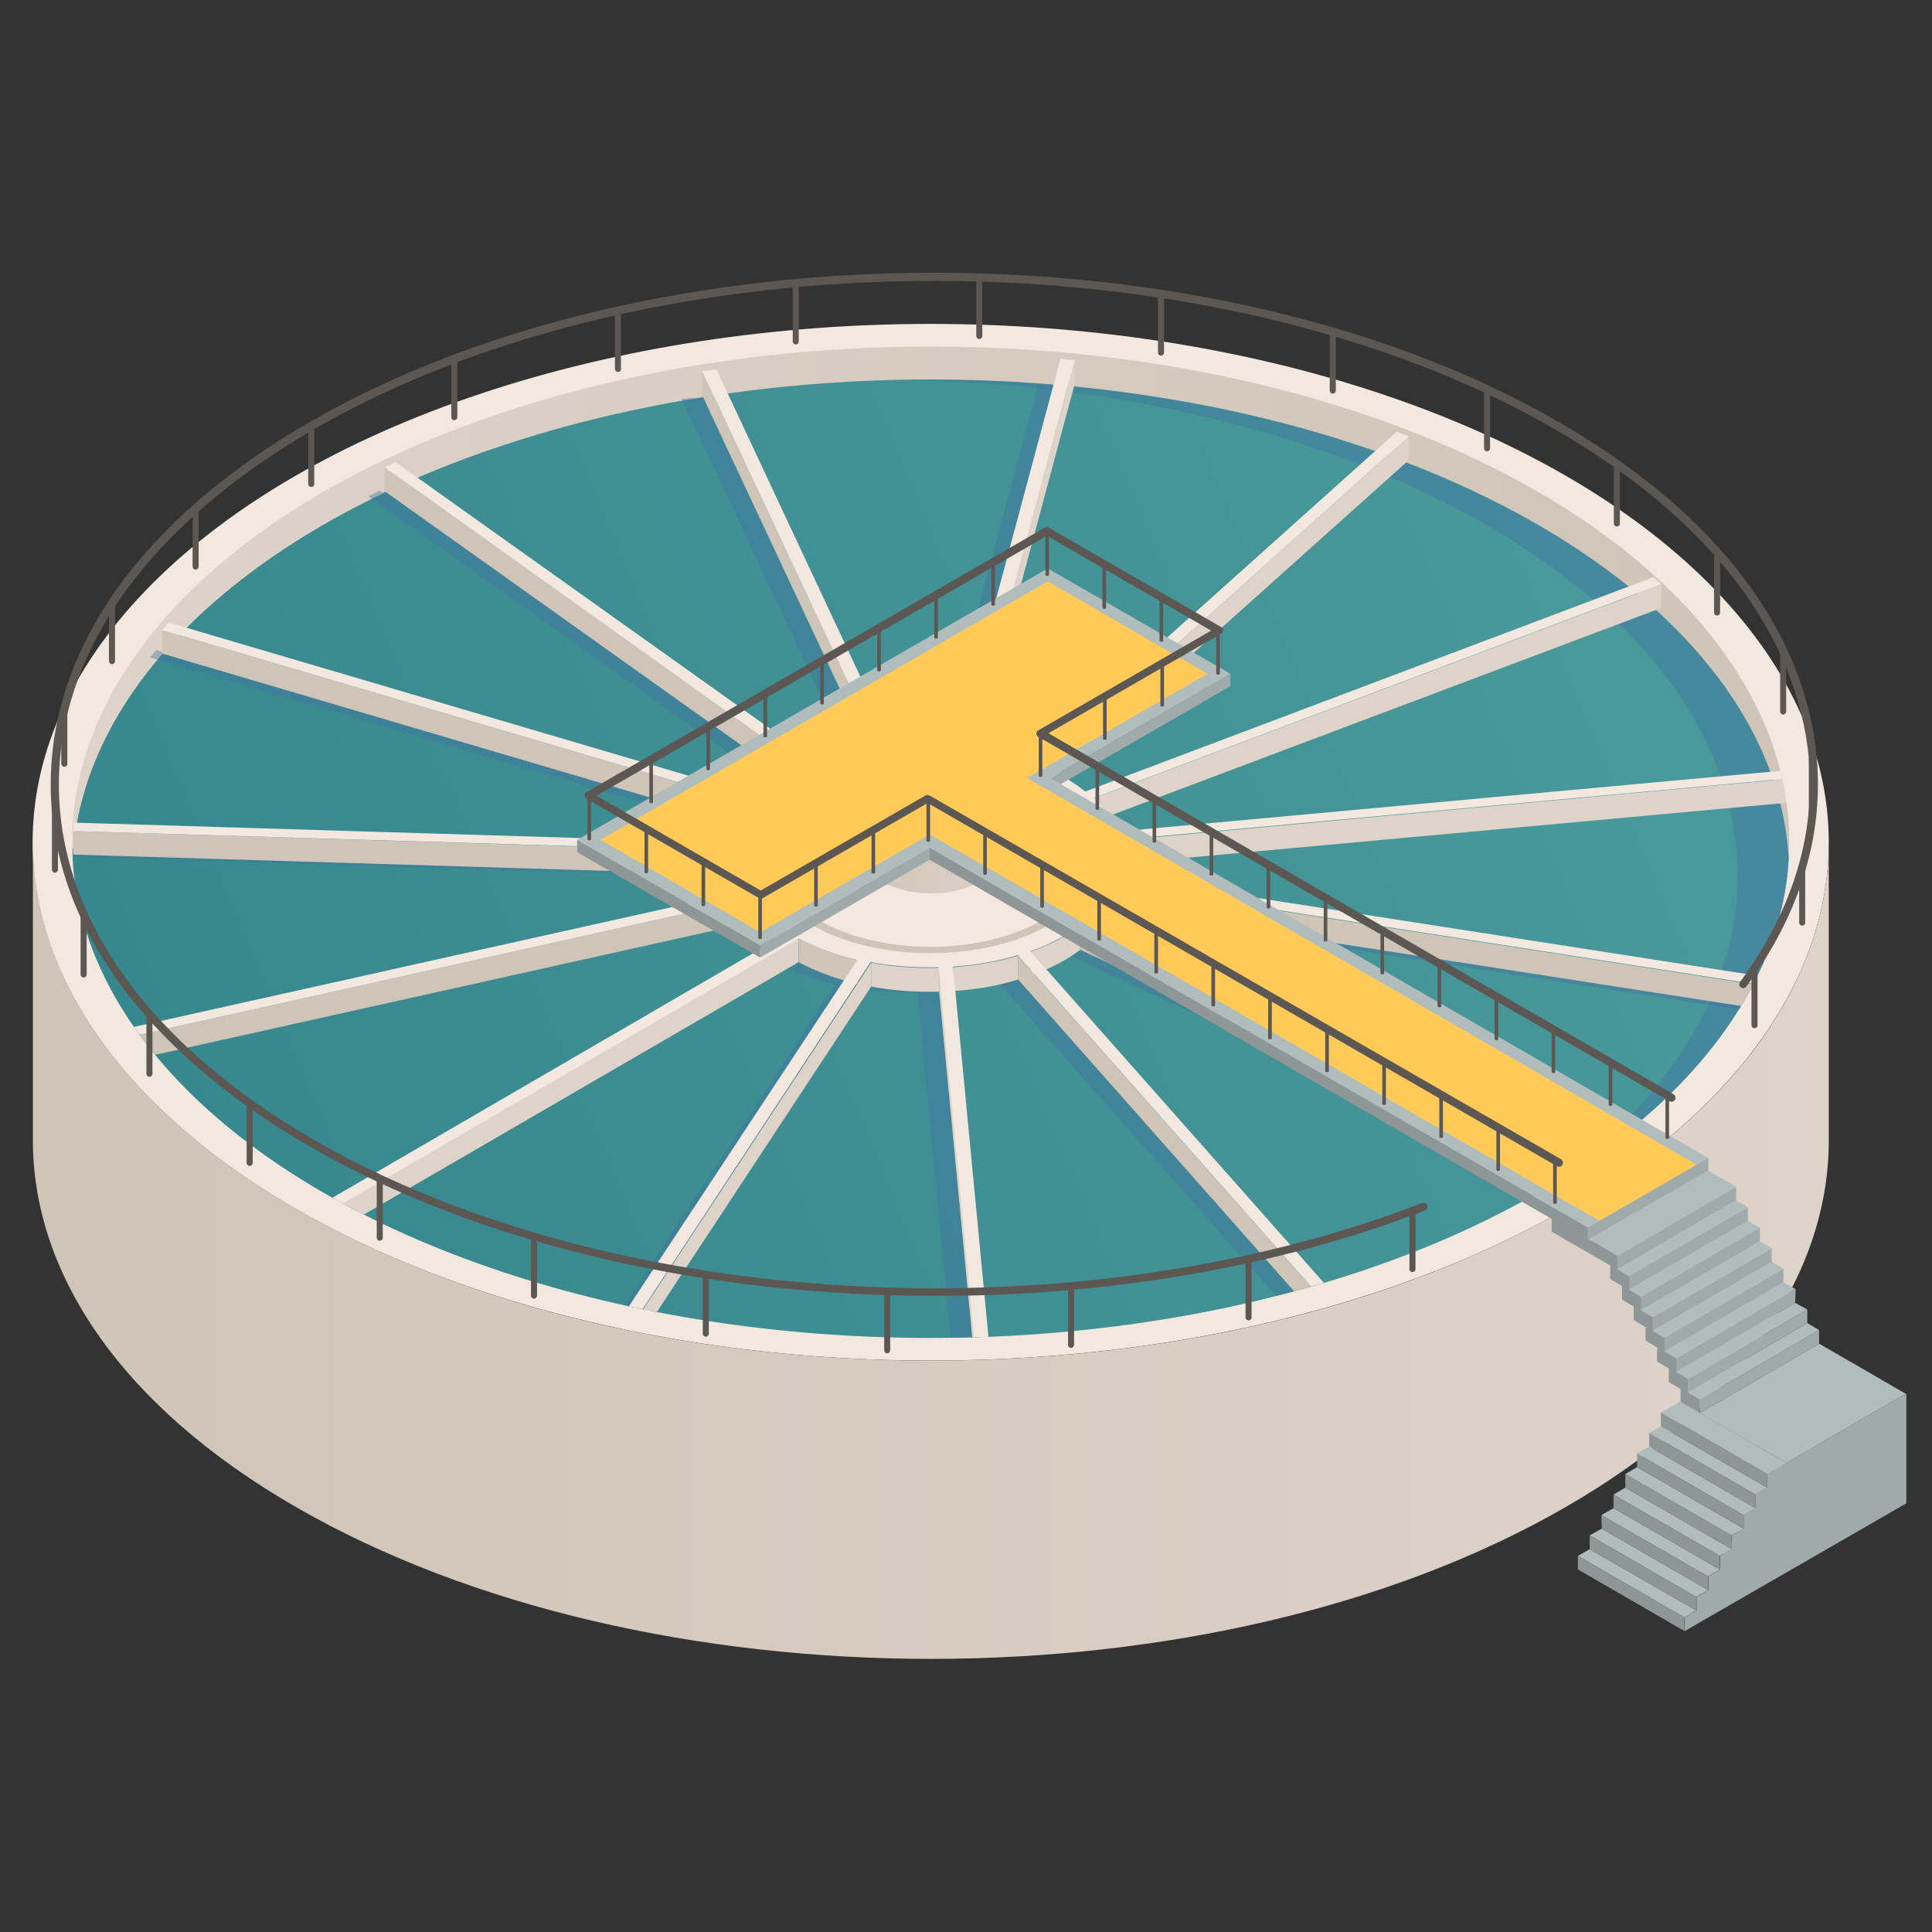 <?xml version="1.0" encoding="UTF-8"?>
<!-- Generator: Adobe Illustrator 25.2.0, SVG Export Plug-In . SVG Version: 6.00 Build 0)  -->
<svg xmlns="http://www.w3.org/2000/svg" xmlns:xlink="http://www.w3.org/1999/xlink" version="1.1" id="Layer_1" x="0px" y="0px" viewBox="0 0 64 64" style="enable-background:new 0 0 64 64;" xml:space="preserve">
<rect x="0" y="0" width="64" height="64" fill="#333333" stroke="none"/>
<style type="text/css">
	.st0{fill:#F2E8DF;}
	.st1{clip-path:url(#Cylinder_face_3_);}
	.st2{fill:url(#Cylinder_face_4_);}
	.st3{opacity:0.4;fill:#4171A4;}
	.st4{fill:url(#Cylinder_body_1_);}
	.st5{clip-path:url(#Cylinder_face_5_);enable-background:new    ;}
	.st6{fill:#DED3C9;}
	.st7{fill:#CEC4B7;}
	.st8{enable-background:new    ;}
	.st9{fill:url(#SVGID_1_);}
	.st10{fill:#EEEBE5;}
	.st11{fill:#B1BCBC;}
	.st12{fill:#A0AAAB;}
	.st13{fill:#8E9696;}
	.st14{fill:#FFCA57;}
	.st15{fill:#5C5752;}
</style>
<g id="_x37_">
	<g>
		<g id="Axonometric_Cylinder_36_">
			<ellipse id="Cylinder_face_12_" class="st0" cx="30.83" cy="27.9" rx="29.75" ry="17.17"></ellipse>
			<g>
				<defs>
					<ellipse id="Cylinder_face_9_" cx="30.83" cy="27.9" rx="28.44" ry="16.42"></ellipse>
				</defs>
				<linearGradient id="Cylinder_face_1_" gradientUnits="userSpaceOnUse" x1="2.396" y1="27.902" x2="59.268" y2="27.902">
					<stop offset="0" style="stop-color:#DED3C9"></stop>
					<stop offset="1" style="stop-color:#CEC4B7"></stop>
				</linearGradient>
				<use xlink:href="#Cylinder_face_9_" style="overflow:visible;fill:url(#Cylinder_face_1_);"></use>
				<clipPath id="Cylinder_face_3_">
					<use xlink:href="#Cylinder_face_9_" style="overflow:visible;"></use>
				</clipPath>
				<g class="st1">
					<linearGradient id="Cylinder_face_4_" gradientUnits="userSpaceOnUse" x1="1.782" y1="41.335" x2="52.349" y2="19.854">
						<stop offset="4.926110e-03" style="stop-color:#35868D"></stop>
						<stop offset="1" style="stop-color:#49989A"></stop>
					</linearGradient>
					<ellipse id="Cylinder_face_10_" class="st2" cx="30.83" cy="28.99" rx="28.44" ry="16.42"></ellipse>
					<path class="st3" d="M36.59,28.66l22.15-2.03l-0.08-0.27l-0.23,0.02c-0.01-0.02-21.94,1.99-21.94,1.99       c-0.16-0.38-0.41-0.75-0.77-1.09l18.82-7.09l-0.27-0.23l-0.16,0.06l-0.07-0.06l-18.66,7.04c-0.44-0.34-0.84-0.56-1.38-0.79       l12.19-10.92l-0.4-0.15l-0.07,0.06l-0.16-0.06L33.42,25.99c-0.55-0.18-1.14-0.32-1.74-0.4l3.42-12.8       c-0.16-0.01-0.32-0.03-0.47-0.04c-0.08,0.01-0.16,0.01-0.24,0l-3.43,12.79c-0.3-0.02-0.6-0.03-0.91-0.03       c-0.32,0-0.64,0.02-0.96,0.04l-5.81-12.39c-0.07,0.01-0.15,0.02-0.22,0.03c-0.17-0.01-0.33,0.01-0.48,0.03l5.81,12.39       c-0.63,0.1-1.22,0.26-1.79,0.47l-13.8-9.83c-0.05,0.02-0.09,0.05-0.14,0.07l-0.1-0.07c-0.12,0.06-0.23,0.13-0.36,0.19       l13.85,9.86c-0.5,0.23-0.97,0.52-1.38,0.9L5.42,21.53c-0.02,0.02-0.03,0.04-0.05,0.06l-0.19-0.06       c-0.07,0.08-0.14,0.17-0.22,0.25l19.41,5.72c-0.35,0.39-0.56,0.81-0.65,1.23L2.36,28.09c0,0.01-0.24,0-0.24,0       c-0.01,0.09-0.02,0.18-0.02,0.28l21.58,0.66c-0.03,0.44,0.06,0.88,0.3,1.31L3.91,34.79c0.06,0.09,0.11,0.17,0.17,0.26       l0.21-0.05c0.01,0.02,0.02,0.03,0.03,0.05l19.87-4.42c0.28,0.39,0.69,0.75,1.2,1.07l-15.14,8.8c0.05,0.03,0.1,0.07,0.16,0.1       c0.06,0.04,0.13,0.06,0.19,0.1l0.11-0.06c0.04,0.02,0.08,0.04,0.12,0.06l15.04-8.74c0.55,0.28,1.16,0.51,1.8,0.65l-7.64,11.63       c0.15,0.03,0.3,0.06,0.46,0.09l0.03-0.04c0.07,0.01,0.14,0.03,0.21,0.04l7.63-11.6c0.66,0.11,1.35,0.16,2.03,0.14l1.2,12.5       c0.08,0,0.16,0,0.23-0.01c0.16,0,0.32,0,0.48-0.01l-1.2-12.51c0.67-0.05,1.32-0.16,1.94-0.33l9.93,11.21       c0.06-0.02,0.13-0.03,0.19-0.05l0.05,0.05c0.15-0.04,0.3-0.08,0.44-0.12l-9.99-11.28c0.55-0.19,1.05-0.45,1.53-0.78l17.09,8       c0.03-0.02,0.06-0.04,0.1-0.06l0.14,0.06c0.1-0.07,0.21-0.14,0.31-0.21l-17.25-8.07c0.4-0.34,0.69-0.71,0.87-1.1l21.38,3.32       c0.02-0.03,0.24,0,0.24,0l0.12-0.27l-21.61-3.36C36.69,29.47,36.7,29.06,36.59,28.66z"></path>
					<path class="st3" d="M50.94,17.39c-5.77-3.33-13.4-4.93-20.96-4.8c6.99,0.12,13.92,1.72,19.26,4.8       c11.1,6.41,11.1,16.81,0,23.22c-5.34,3.08-12.26,4.68-19.26,4.8c7.56,0.13,15.19-1.47,20.96-4.8       C62.04,34.19,62.04,23.8,50.94,17.39z"></path>
				</g>
			</g>
			<linearGradient id="Cylinder_body_1_" gradientUnits="userSpaceOnUse" x1="1.087" y1="41.352" x2="60.578" y2="41.352">
				<stop offset="0" style="stop-color:#CEC4B7"></stop>
				<stop offset="1" style="stop-color:#DED3C9"></stop>
			</linearGradient>
			<path id="Cylinder_body_2_" class="st4" d="M60.58,27.74v9.88c0.07,4.45-2.83,8.91-8.71,12.3c-11.62,6.71-30.45,6.71-42.07,0     c-5.74-3.31-8.64-7.64-8.71-11.99v-9.88c0.07,4.34,2.97,8.67,8.71,11.99c11.62,6.71,30.45,6.71,42.07,0     C57.74,36.65,60.65,32.19,60.58,27.74z"></path>
		</g>
		<g>
			<defs>
				<ellipse id="Cylinder_face_13_" cx="30.83" cy="27.9" rx="28.44" ry="16.42"></ellipse>
			</defs>
			<clipPath id="Cylinder_face_5_">
				<use xlink:href="#Cylinder_face_13_" style="overflow:visible;"></use>
			</clipPath>
			<g class="st5">
				<g>
					<polygon class="st6" points="35.6,11.93 35.6,12.72 32.16,25.56 32.16,24.77      "></polygon>
				</g>
				<g>
					<polygon class="st7" points="29.12,24.8 29.12,25.59 23.26,13.09 23.26,12.3      "></polygon>
				</g>
				<g>
					<polygon class="st6" points="46.67,14.45 46.67,15.24 34.48,26.16 34.49,25.37      "></polygon>
				</g>
				<g>
					<polygon class="st7" points="26.79,25.49 26.78,26.27 12.74,16.27 12.74,15.48      "></polygon>
				</g>
				<g>
					<polygon class="st6" points="55.04,19.36 55.03,20.14 36.21,27.23 36.21,26.45      "></polygon>
				</g>
				<g>
					<polygon class="st7" points="25.1,26.68 25.1,27.47 5.37,21.65 5.37,20.87      "></polygon>
				</g>
				<g>
					<polygon class="st6" points="59.23,25.8 59.23,26.59 37.08,28.62 37.09,27.84      "></polygon>
				</g>
				<g>
					<polygon class="st7" points="24.42,28.2 24.42,28.98 2.43,28.31 2.43,27.53      "></polygon>
				</g>
				<g class="st8">
					<g class="st8">
						<path class="st6" d="M37.16,28.4l0,0.79c0,0.22-0.03,0.44-0.1,0.65l0-0.79C37.12,28.84,37.16,28.62,37.16,28.4L37.16,28.4z"></path>
					</g>
				</g>
				<g class="st8">
					<g class="st8">
						<path class="st7" d="M24.72,29.5l0,0.79c-0.21-0.37-0.31-0.75-0.31-1.14l0-0.79C24.41,28.75,24.51,29.13,24.72,29.5        L24.72,29.5z"></path>
					</g>
				</g>
				<g class="st8">
					<g class="st8">
						<path class="st6" d="M36.95,29.33l0,0.79c-0.18,0.4-0.48,0.78-0.89,1.13l0-0.79C36.47,30.1,36.77,29.72,36.95,29.33        L36.95,29.33z"></path>
					</g>
				</g>
				<g class="st8">
					<g class="st8">
						<path class="st7" d="M26.12,30.88l0,0.79c-0.54-0.34-0.95-0.71-1.24-1.12l0-0.79C25.16,30.17,25.58,30.55,26.12,30.88        L26.12,30.88z"></path>
					</g>
				</g>
				<g class="st8">
					<g class="st8">
						<path class="st6" d="M35.78,30.68l0,0.79c-0.15,0.11-0.3,0.21-0.47,0.31c-0.36,0.21-0.75,0.39-1.16,0.53l0-0.79        c0.41-0.15,0.8-0.32,1.16-0.53C35.48,30.89,35.63,30.78,35.78,30.68L35.78,30.68z"></path>
					</g>
				</g>
				<g>
					<g class="st8">
						<path class="st7" d="M28.4,31.8l0,0.79c-0.69-0.16-1.35-0.4-1.93-0.71l0-0.79C27.05,31.39,27.7,31.64,28.4,31.8L28.4,31.8z"></path>
					</g>
				</g>
				<g class="st8">
					<g class="st8">
						<path class="st6" d="M33.72,31.66l0,0.79c-0.67,0.21-1.4,0.33-2.14,0.38l0-0.79C32.33,31.98,33.05,31.86,33.72,31.66        L33.72,31.66z"></path>
					</g>
				</g>
				<g class="st8">
					<g class="st8">
						<path class="st6" d="M31.11,32.06l0,0.79c-0.76,0.02-1.53-0.03-2.25-0.17l0-0.79C29.58,32.03,30.35,32.08,31.11,32.06        L31.11,32.06z"></path>
					</g>
				</g>
				<g>
					<polygon class="st6" points="58.67,32.41 58.67,33.19 58.55,33.46 58.55,32.68      "></polygon>
				</g>
				<g>
					<polygon class="st7" points="58.55,32.68 58.55,33.46 36.95,30.11 36.95,29.33      "></polygon>
				</g>
				<g>
					<polygon class="st7" points="24.88,29.77 24.88,30.55 4.43,35.1 4.43,34.32      "></polygon>
				</g>
				<g>
					<polygon class="st6" points="4.43,34.32 4.43,35.1 4.25,34.84 4.25,34.06      "></polygon>
				</g>
				<g>
					<polygon class="st6" points="53.4,38.56 53.39,39.35 53.1,39.57 53.1,38.78      "></polygon>
				</g>
				<g>
					<polygon class="st7" points="53.1,38.78 53.1,39.57 35.78,31.46 35.78,30.68      "></polygon>
				</g>
				<g>
					<polygon class="st6" points="26.46,31.08 26.46,31.87 11.01,40.84 11.02,40.06      "></polygon>
				</g>
				<g>
					<polygon class="st6" points="11.02,40.06 11.01,40.84 10.67,40.65 10.67,39.86      "></polygon>
				</g>
				<g>
					<polygon class="st6" points="44.26,42.94 44.26,43.73 43.82,43.85 43.82,43.07      "></polygon>
				</g>
				<g>
					<polygon class="st7" points="43.82,43.07 43.82,43.85 33.72,32.44 33.72,31.66      "></polygon>
				</g>
				<g>
					<polygon class="st6" points="28.86,31.89 28.86,32.68 21.05,44.54 21.05,43.76      "></polygon>
				</g>
				<g>
					<polygon class="st6" points="21.05,43.76 21.05,44.54 20.6,44.44 20.61,43.66      "></polygon>
				</g>
				<g>
					<polygon class="st6" points="32.33,44.79 32.33,45.58 31.11,32.84 31.11,32.06      "></polygon>
				</g>
				<g>
					<polygon class="st6" points="32.81,44.78 32.81,45.56 32.33,45.58 32.33,44.79      "></polygon>
				</g>
				<path class="st0" d="M54.77,19.12l0.27,0.23l-18.82,7.09c0.37,0.35,0.63,0.72,0.78,1.11l22.15-2.03l0.08,0.27l-22.15,2.03      c0.11,0.4,0.1,0.81-0.03,1.21l21.61,3.36l-0.12,0.27l-21.6-3.35c-0.18,0.4-0.48,0.78-0.89,1.13l17.33,8.11l-0.3,0.22l-17.32-8.1      c-0.15,0.11-0.3,0.21-0.47,0.31c-0.36,0.21-0.75,0.39-1.16,0.53l10.11,11.42l-0.43,0.12l-10.1-11.41      c-0.67,0.21-1.4,0.33-2.14,0.38l1.22,12.74l-0.48,0.01l-1.22-12.73c-0.76,0.02-1.53-0.03-2.25-0.17l-7.8,11.87l-0.45-0.1      L28.4,31.8c-0.69-0.16-1.35-0.4-1.93-0.71l-15.45,8.98l-0.34-0.2l15.45-8.98c-0.54-0.34-0.95-0.71-1.24-1.12L4.43,34.32      l-0.18-0.26l20.47-4.56c-0.24-0.42-0.34-0.87-0.3-1.31L2.43,27.53l0.02-0.28l22,0.67c0.09-0.43,0.3-0.85,0.65-1.24L5.37,20.87      l0.21-0.25l19.75,5.82c0.25-0.24,0.56-0.47,0.92-0.67c0.17-0.1,0.35-0.19,0.53-0.27L12.74,15.48l0.37-0.17l14.06,10.01      c0.61-0.24,1.26-0.41,1.95-0.52l-5.86-12.5l0.47-0.07l5.86,12.51c0.69-0.07,1.4-0.08,2.1-0.02l3.44-12.84l0.47,0.05l-3.43,12.84      c0.67,0.09,1.32,0.24,1.92,0.45L46.27,14.3l0.4,0.15L34.49,25.37c0.28,0.12,0.54,0.24,0.79,0.39c0.25,0.15,0.47,0.3,0.67,0.46      L54.77,19.12z"></path>
			</g>
		</g>
	</g>
	<path class="st7" d="M34.77,26.07c-2.18-1.26-5.72-1.26-7.9,0c-2.18,1.26-2.18,3.3,0,4.56c2.18,1.26,5.72,1.26,7.9,0   C36.95,29.37,36.95,27.33,34.77,26.07z M34.52,30.48c-2.04,1.18-5.36,1.18-7.4,0c-2.04-1.18-2.04-3.09,0-4.27   c2.04-1.18,5.36-1.18,7.4,0C36.57,27.39,36.57,29.3,34.52,30.48z"></path>
	<g>
		<linearGradient id="SVGID_1_" gradientUnits="userSpaceOnUse" x1="28.608" y1="27.83" x2="33.079" y2="27.83">
			<stop offset="0" style="stop-color:#CEC4B7"></stop>
			<stop offset="1" style="stop-color:#DED3C9"></stop>
		</linearGradient>
		<path class="st9" d="M28.61,26.08v2.24c0.01,0.33,0.22,0.65,0.65,0.9c0.87,0.5,2.29,0.5,3.16,0c0.44-0.26,0.66-0.59,0.65-0.92    v-2.24L28.61,26.08z"></path>
		<ellipse id="Cylinder_face_14_" class="st10" cx="30.84" cy="26.07" rx="2.24" ry="1.29"></ellipse>
	</g>
	<g>
		<g>
			<g class="st8">
				<g>
					<polygon class="st11" points="56.31,46.81 60.26,44.51 63.13,46.17 59.18,48.46      "></polygon>
				</g>
				<g>
					<polygon class="st11" points="55.92,46.13 59.87,43.83 60.26,44.06 56.31,46.36      "></polygon>
				</g>
				<g>
					<polygon class="st12" points="56.31,46.36 60.26,44.06 60.26,44.51 56.31,46.81      "></polygon>
				</g>
				<g>
					<polygon class="st11" points="55.52,45.45 59.47,43.16 59.87,43.38 55.92,45.68      "></polygon>
				</g>
				<g>
					<polygon class="st12" points="55.92,45.68 59.87,43.38 59.87,43.83 55.92,46.13      "></polygon>
				</g>
				<g>
					<polygon class="st11" points="55.13,44.77 59.08,42.48 59.48,42.7 55.52,45      "></polygon>
				</g>
				<g>
					<polygon class="st12" points="55.52,45 59.48,42.7 59.47,43.16 55.52,45.45      "></polygon>
				</g>
				<g>
					<polygon class="st11" points="54.74,44.09 58.69,41.8 59.08,42.03 55.13,44.32      "></polygon>
				</g>
				<g>
					<polygon class="st12" points="55.13,44.32 59.08,42.03 59.08,42.48 55.13,44.77      "></polygon>
				</g>
				<g>
					<polygon class="st12" points="54.74,43.64 58.69,41.35 58.69,41.8 54.74,44.09      "></polygon>
				</g>
				<g>
					<polygon class="st11" points="54.35,43.41 58.3,41.12 58.69,41.35 54.74,43.64      "></polygon>
				</g>
				<g>
					<polygon class="st11" points="53.95,42.73 57.9,40.44 58.3,40.67 54.35,42.96      "></polygon>
				</g>
				<g>
					<polygon class="st12" points="54.35,42.96 58.3,40.67 58.3,41.12 54.35,43.41      "></polygon>
				</g>
				<g>
					<polygon class="st11" points="53.56,42.06 57.51,39.76 57.9,39.99 53.95,42.28      "></polygon>
				</g>
				<g>
					<polygon class="st12" points="53.95,42.28 57.9,39.99 57.9,40.44 53.95,42.73      "></polygon>
				</g>
				<g>
					<polygon class="st12" points="53.56,41.61 57.51,39.31 57.51,39.76 53.56,42.06      "></polygon>
				</g>
				<g>
					<polygon class="st11" points="51.38,40.35 55.33,38.05 57.51,39.31 53.56,41.61      "></polygon>
				</g>
			</g>
			<path class="st13" d="M56.31,46.81l0-0.45l-0.39-0.23l0-0.45l-0.39-0.23l0-0.45l-0.39-0.23l0-0.45l-0.39-0.23l0-0.45l-0.39-0.23     l0-0.45l-0.39-0.23l0-0.45l-0.39-0.23l0-0.45l-2.18-1.26l0,0.46l1.94,1.12l0,0.45l0.39,0.23l0,0.45l0.39,0.23l0,0.45l0.39,0.23     l0,0.45l0.39,0.23c-0.01,0-0.01,0.46-0.01,0.46l0.39,0.23l0,0.45l0.39,0.23l0,0.45l0.39,0.23l0,0.45l3.13,1.79l0-0.45     L56.31,46.81z"></path>
		</g>
		<g class="st8">
			<g>
				<polygon class="st11" points="56.19,53.35 52.66,51.32 52.27,51.54 55.8,53.58     "></polygon>
			</g>
			<g>
				<polygon class="st13" points="55.8,53.58 52.27,51.54 52.27,51.99 55.8,54.03     "></polygon>
			</g>
			<g>
				<polygon class="st11" points="56.58,52.67 53.06,50.64 52.66,50.86 56.19,52.9     "></polygon>
			</g>
			<g>
				<polygon class="st13" points="56.19,52.9 52.66,50.86 52.66,51.32 56.19,53.35     "></polygon>
			</g>
			<g>
				<polygon class="st11" points="56.97,51.99 53.45,49.96 53.05,50.19 56.58,52.22     "></polygon>
			</g>
			<g>
				<polygon class="st13" points="56.58,52.22 53.05,50.19 53.06,50.64 56.58,52.67     "></polygon>
			</g>
			<g>
				<polygon class="st11" points="57.37,51.32 53.84,49.28 53.45,49.51 56.97,51.54     "></polygon>
			</g>
			<g>
				<polygon class="st13" points="56.97,51.54 53.45,49.51 53.45,49.96 56.97,51.99     "></polygon>
			</g>
			<g>
				<polygon class="st13" points="57.36,50.86 53.84,48.83 53.84,49.28 57.37,51.32     "></polygon>
			</g>
			<g>
				<polygon class="st11" points="57.76,50.64 54.23,48.6 53.84,48.83 57.36,50.86     "></polygon>
			</g>
			<g>
				<polygon class="st11" points="58.15,49.96 54.63,47.92 54.23,48.15 57.76,50.19     "></polygon>
			</g>
			<g>
				<polygon class="st13" points="57.76,50.19 54.23,48.15 54.23,48.6 57.76,50.64     "></polygon>
			</g>
			<g>
				<polygon class="st11" points="58.54,49.28 55.02,47.25 54.63,47.47 58.15,49.51     "></polygon>
			</g>
			<g>
				<polygon class="st13" points="58.15,49.51 54.63,47.47 54.63,47.92 58.15,49.96     "></polygon>
			</g>
			<path class="st12" d="M63.13,46.17l-3.95,2.29c0,0-0.64,0.36-0.64,0.36l0,0.45l-0.39,0.23l0,0.45l-0.39,0.23l0,0.45l-0.39,0.23     l0,0.45l-0.39,0.23l0,0.45l-0.39,0.23l0,0.45l-0.39,0.23l0,0.45l-0.39,0.23l0,0.45l7.34-4.23V46.17z"></path>
			<g>
				<polygon class="st13" points="58.54,48.83 55.02,46.79 55.02,47.25 58.54,49.28     "></polygon>
			</g>
			<g>
				<polygon class="st11" points="59.18,48.46 55.66,46.43 55.02,46.79 58.54,48.83     "></polygon>
			</g>
		</g>
	</g>
	<g>
		<g>
			<g id="Axonometric_Cube_6_">
				<polygon id="Cube_face_-_left_3_" class="st13" points="25.18,31.32 19.12,27.82 19.12,28.23 25.18,31.72     "></polygon>
				<polygon id="Cube_face_-_right_3_" class="st12" points="40.76,22.73 25.18,31.72 25.18,31.32 40.76,22.32     "></polygon>
			</g>
			<g id="Axonometric_Cube_3_">
				<polygon id="Cube_face_-_left_2_" class="st13" points="52.6,40.66 30.8,28.08 30.8,28.48 52.6,41.07     "></polygon>
				<polygon id="Cube_face_-_right_2_" class="st12" points="56.59,38.77 52.6,41.07 52.6,40.66 56.59,38.36     "></polygon>
				<polygon class="st11" points="34.78,25.77 40.76,22.32 34.71,18.83 19.12,27.82 25.18,31.32 30.8,28.08 52.6,40.66 56.59,38.36           "></polygon>
				<polygon class="st14" points="30.8,27.64 25.18,30.88 19.89,27.82 34.71,19.26 40,22.32 34.02,25.77 56.2,38.58 52.98,40.44           "></polygon>
			</g>
		</g>
		<g>
			<path class="st15" d="M34.41,25.7v-1.36c0-0.03,0.03-0.06,0.06-0.06s0.06,0.03,0.06,0.06v1.36     C34.53,25.75,34.41,25.75,34.41,25.7z"></path>
			<path class="st15" d="M36.29,26.79v-1.36c0-0.03,0.03-0.06,0.06-0.06s0.06,0.03,0.06,0.06v1.36     C36.42,26.84,36.29,26.84,36.29,26.79z"></path>
			<path class="st15" d="M38.18,27.88v-1.36c0-0.03,0.03-0.06,0.06-0.06c0.03,0,0.06,0.03,0.06,0.06v1.36     C38.31,27.93,38.18,27.93,38.18,27.88z"></path>
			<path class="st15" d="M40.07,28.97V27.6c0-0.03,0.03-0.06,0.06-0.06c0.03,0,0.06,0.03,0.06,0.06v1.36     C40.2,29.02,40.07,29.02,40.07,28.97z"></path>
			<path class="st15" d="M41.96,30.06v-1.36c0-0.03,0.03-0.06,0.06-0.06s0.06,0.03,0.06,0.06v1.36     C42.08,30.11,41.96,30.11,41.96,30.06z"></path>
			<path class="st15" d="M43.85,31.15v-1.36c0-0.03,0.03-0.06,0.06-0.06s0.06,0.03,0.06,0.06v1.36     C43.97,31.2,43.85,31.2,43.85,31.15z"></path>
			<path class="st15" d="M45.73,32.24v-1.36c0-0.03,0.03-0.06,0.06-0.06s0.06,0.03,0.06,0.06v1.36     C45.86,32.29,45.73,32.29,45.73,32.24z"></path>
			<path class="st15" d="M47.62,33.33v-1.36c0-0.03,0.03-0.06,0.06-0.06s0.06,0.03,0.06,0.06v1.36     C47.75,33.38,47.62,33.38,47.62,33.33z"></path>
			<path class="st15" d="M49.51,34.42v-1.36c0-0.03,0.03-0.06,0.06-0.06c0.03,0,0.06,0.03,0.06,0.06v1.36     C49.64,34.47,49.51,34.47,49.51,34.42z"></path>
			<path class="st15" d="M51.4,35.51v-1.36c0-0.03,0.03-0.06,0.06-0.06c0.03,0,0.06,0.03,0.06,0.06v1.36     C51.52,35.56,51.4,35.56,51.4,35.51z"></path>
			<path class="st15" d="M53.29,36.6v-1.36c0-0.03,0.03-0.06,0.06-0.06s0.06,0.03,0.06,0.06v1.36     C53.41,36.65,53.29,36.65,53.29,36.6z"></path>
			<path class="st15" d="M55.17,37.69v-1.36c0-0.03,0.03-0.06,0.06-0.06s0.06,0.03,0.06,0.06v1.36     C55.3,37.74,55.17,37.74,55.17,37.69z"></path>
		</g>
		<g>
			<path class="st15" d="M30.69,27.85v-1.36c0-0.03,0.03-0.06,0.06-0.06c0.03,0,0.06,0.03,0.06,0.06v1.36     C30.81,27.9,30.69,27.9,30.69,27.85z"></path>
			<path class="st15" d="M28.87,28.9v-1.36c0-0.03,0.03-0.06,0.06-0.06c0.03,0,0.06,0.03,0.06,0.06v1.36     C28.99,28.95,28.87,28.95,28.87,28.9z"></path>
			<path class="st15" d="M26.97,29.99v-1.36c0-0.03,0.03-0.06,0.06-0.06c0.03,0,0.06,0.03,0.06,0.06v1.36     C27.09,30.05,26.97,30.05,26.97,29.99z"></path>
			<path class="st15" d="M38.44,23.37v-1.36c0-0.03,0.03-0.06,0.06-0.06s0.06,0.03,0.06,0.06v1.36     C38.57,23.42,38.44,23.42,38.44,23.37z"></path>
			<path class="st15" d="M36.54,24.47V23.1c0-0.03,0.03-0.06,0.06-0.06c0.03,0,0.06,0.03,0.06,0.06v1.36     C36.66,24.52,36.54,24.52,36.54,24.47z"></path>
			<path class="st15" d="M32.57,28.94v-1.36c0-0.03,0.03-0.06,0.06-0.06c0.03,0,0.06,0.03,0.06,0.06v1.36     C32.7,28.99,32.57,28.99,32.57,28.94z"></path>
			<path class="st15" d="M34.46,30.03v-1.36c0-0.03,0.03-0.06,0.06-0.06s0.06,0.03,0.06,0.06v1.36     C34.59,30.08,34.46,30.08,34.46,30.03z"></path>
			<path class="st15" d="M36.35,31.12v-1.36c0-0.03,0.03-0.06,0.06-0.06s0.06,0.03,0.06,0.06v1.36     C36.48,31.17,36.35,31.17,36.35,31.12z"></path>
			<path class="st15" d="M38.24,32.21v-1.36c0-0.03,0.03-0.06,0.06-0.06c0.03,0,0.06,0.03,0.06,0.06v1.36     C38.36,32.26,38.24,32.26,38.24,32.21z"></path>
			<path class="st15" d="M40.13,33.3v-1.36c0-0.03,0.03-0.06,0.06-0.06s0.06,0.03,0.06,0.06v1.36     C40.25,33.35,40.13,33.35,40.13,33.3z"></path>
			<path class="st15" d="M42.01,34.39v-1.36c0-0.03,0.03-0.06,0.06-0.06s0.06,0.03,0.06,0.06v1.36     C42.14,34.44,42.01,34.44,42.01,34.39z"></path>
			<path class="st15" d="M43.9,35.48v-1.36c0-0.03,0.03-0.06,0.06-0.06c0.03,0,0.06,0.03,0.06,0.06v1.36     C44.03,35.53,43.9,35.53,43.9,35.48z"></path>
			<path class="st15" d="M45.79,36.57V35.2c0-0.03,0.03-0.06,0.06-0.06c0.03,0,0.06,0.03,0.06,0.06v1.36     C45.92,36.62,45.79,36.62,45.79,36.57z"></path>
			<path class="st15" d="M47.68,37.66v-1.36c0-0.03,0.03-0.06,0.06-0.06c0.03,0,0.06,0.03,0.06,0.06v1.36     C47.8,37.71,47.68,37.71,47.68,37.66z"></path>
			<path class="st15" d="M49.57,38.75v-1.36c0-0.03,0.03-0.06,0.06-0.06s0.06,0.03,0.06,0.06v1.36     C49.69,38.8,49.57,38.8,49.57,38.75z"></path>
			<path class="st15" d="M51.45,39.84v-1.36c0-0.03,0.03-0.06,0.06-0.06s0.06,0.03,0.06,0.06v1.36     C51.58,39.89,51.45,39.89,51.45,39.84z"></path>
		</g>
		<g id="Cube_face_-_top_8_">
			<path class="st15" d="M51.64,38.65c-0.02,0-0.05-0.01-0.07-0.02L30.73,26.6l-5.46,3.15c-0.04,0.02-0.09,0.02-0.13,0l-5.71-3.29     c-0.04-0.02-0.07-0.07-0.07-0.11c0-0.05,0.03-0.09,0.07-0.11l15.18-8.76c0.04-0.02,0.09-0.02,0.13,0l5.71,3.29     c0.04,0.02,0.07,0.07,0.07,0.11s-0.03,0.09-0.07,0.11l-5.72,3.3l20.71,11.96c0.06,0.04,0.08,0.12,0.05,0.18     c-0.04,0.06-0.12,0.08-0.18,0.05L34.4,24.41c-0.04-0.02-0.07-0.07-0.07-0.11s0.03-0.09,0.07-0.11l5.72-3.3l-5.44-3.14     l-14.92,8.61l5.44,3.14l5.46-3.15c0.04-0.02,0.09-0.02,0.13,0L51.71,38.4c0.06,0.04,0.08,0.12,0.05,0.18     C51.73,38.63,51.69,38.65,51.64,38.65z"></path>
		</g>
		<g>
			<path class="st15" d="M19.46,27.8v-1.36c0-0.03,0.03-0.06,0.06-0.06c0.03,0,0.06,0.03,0.06,0.06v1.36     C19.59,27.85,19.46,27.85,19.46,27.8z"></path>
			<path class="st15" d="M21.35,28.89v-1.36c0-0.03,0.03-0.06,0.06-0.06c0.03,0,0.06,0.03,0.06,0.06v1.36     C21.47,28.94,21.35,28.94,21.35,28.89z"></path>
			<path class="st15" d="M23.24,29.98v-1.36c0-0.03,0.03-0.06,0.06-0.06s0.06,0.03,0.06,0.06v1.36     C23.36,30.03,23.24,30.03,23.24,29.98z"></path>
			<path class="st15" d="M25.12,31.07V29.7c0-0.03,0.03-0.06,0.06-0.06s0.06,0.03,0.06,0.06v1.36     C25.25,31.12,25.12,31.12,25.12,31.07z"></path>
		</g>
		<g>
			<path class="st15" d="M34.63,19.04v-1.36c0-0.03,0.03-0.06,0.06-0.06c0.03,0,0.06,0.03,0.06,0.06v1.36     C34.76,19.09,34.63,19.09,34.63,19.04z"></path>
			<path class="st15" d="M36.52,20.13v-1.36c0-0.03,0.03-0.06,0.06-0.06s0.06,0.03,0.06,0.06v1.36     C36.64,20.18,36.52,20.18,36.52,20.13z"></path>
			<path class="st15" d="M38.41,21.22v-1.36c0-0.03,0.03-0.06,0.06-0.06c0.03,0,0.06,0.03,0.06,0.06v1.36     C38.53,21.27,38.41,21.27,38.41,21.22z"></path>
			<path class="st15" d="M40.29,22.31v-1.36c0-0.03,0.03-0.06,0.06-0.06s0.06,0.03,0.06,0.06v1.36     C40.42,22.36,40.29,22.36,40.29,22.31z"></path>
		</g>
		<g>
			<path class="st15" d="M32.96,20.02v-1.36c0-0.03-0.03-0.06-0.06-0.06s-0.06,0.03-0.06,0.06v1.36     C32.83,20.08,32.96,20.08,32.96,20.02z"></path>
			<path class="st15" d="M31.07,21.11v-1.36c0-0.03-0.03-0.06-0.06-0.06s-0.06,0.03-0.06,0.06v1.36     C30.94,21.17,31.07,21.17,31.07,21.11z"></path>
			<path class="st15" d="M29.18,22.2v-1.36c0-0.03-0.03-0.06-0.06-0.06c-0.03,0-0.06,0.03-0.06,0.06v1.36     C29.06,22.26,29.18,22.26,29.18,22.2z"></path>
			<path class="st15" d="M27.29,23.29v-1.36c0-0.03-0.03-0.06-0.06-0.06s-0.06,0.03-0.06,0.06v1.36     C27.17,23.35,27.29,23.35,27.29,23.29z"></path>
			<path class="st15" d="M25.41,24.38v-1.36c0-0.03-0.03-0.06-0.06-0.06c-0.03,0-0.06,0.03-0.06,0.06v1.36     C25.28,24.44,25.41,24.44,25.41,24.38z"></path>
			<path class="st15" d="M23.52,25.47v-1.36c0-0.03-0.03-0.06-0.06-0.06c-0.03,0-0.06,0.03-0.06,0.06v1.36     C23.39,25.53,23.52,25.53,23.52,25.47z"></path>
			<path class="st15" d="M21.63,26.56V25.2c0-0.03-0.03-0.06-0.06-0.06c-0.03,0-0.06,0.03-0.06,0.06v1.36     C21.5,26.62,21.63,26.62,21.63,26.56z"></path>
		</g>
	</g>
	<g>
		<g>
			<g>
				<path class="st15" d="M58.12,34.06c-0.06,0-0.1-0.05-0.1-0.1v-1.92c0-0.06,0.05-0.1,0.1-0.1s0.1,0.05,0.1,0.1v1.92      C58.23,34.01,58.18,34.06,58.12,34.06z"></path>
			</g>
			<g>
				<path class="st15" d="M59.7,30.66c-0.06,0-0.1-0.05-0.1-0.1v-1.92c0-0.06,0.05-0.1,0.1-0.1c0.06,0,0.1,0.05,0.1,0.1v1.92      C59.8,30.62,59.76,30.66,59.7,30.66z"></path>
			</g>
			<g>
				<path class="st15" d="M60.02,27.15c-0.06,0-0.1-0.05-0.1-0.1v-1.92c0-0.06,0.05-0.1,0.1-0.1c0.06,0,0.1,0.05,0.1,0.1v1.92      C60.12,27.1,60.08,27.15,60.02,27.15z"></path>
			</g>
			<g>
				<path class="st15" d="M59.07,23.67c-0.06,0-0.1-0.05-0.1-0.1v-1.92c0-0.06,0.05-0.1,0.1-0.1c0.06,0,0.1,0.05,0.1,0.1v1.92      C59.17,23.63,59.12,23.67,59.07,23.67z"></path>
			</g>
			<g>
				<path class="st15" d="M56.88,20.39c-0.06,0-0.1-0.05-0.1-0.1v-1.92c0-0.06,0.05-0.1,0.1-0.1c0.06,0,0.1,0.05,0.1,0.1v1.92      C56.98,20.34,56.94,20.39,56.88,20.39z"></path>
			</g>
			<g>
				<path class="st15" d="M53.56,17.44c-0.06,0-0.1-0.05-0.1-0.1v-1.92c0-0.06,0.05-0.1,0.1-0.1c0.06,0,0.1,0.05,0.1,0.1v1.92      C53.67,17.39,53.62,17.44,53.56,17.44z"></path>
			</g>
			<g>
				<path class="st15" d="M49.26,14.95c-0.06,0-0.1-0.05-0.1-0.1v-1.92c0-0.06,0.05-0.1,0.1-0.1c0.06,0,0.1,0.05,0.1,0.1v1.92      C49.36,14.91,49.31,14.95,49.26,14.95z"></path>
			</g>
			<g>
				<path class="st15" d="M44.15,13.04c-0.06,0-0.1-0.05-0.1-0.1v-1.92c0-0.06,0.05-0.1,0.1-0.1c0.06,0,0.1,0.05,0.1,0.1v1.92      C44.25,12.99,44.2,13.04,44.15,13.04z"></path>
			</g>
			<g>
				<path class="st15" d="M38.46,11.78c-0.06,0-0.1-0.05-0.1-0.1V9.76c0-0.06,0.05-0.1,0.1-0.1c0.06,0,0.1,0.05,0.1,0.1v1.92      C38.56,11.73,38.52,11.78,38.46,11.78z"></path>
			</g>
			<g>
				<path class="st15" d="M32.44,11.23c-0.06,0-0.1-0.05-0.1-0.1V9.21c0-0.06,0.05-0.1,0.1-0.1s0.1,0.05,0.1,0.1v1.92      C32.54,11.18,32.5,11.23,32.44,11.23z"></path>
			</g>
			<g>
				<path class="st15" d="M26.36,11.41c-0.06,0-0.1-0.05-0.1-0.1V9.39c0-0.06,0.05-0.1,0.1-0.1s0.1,0.05,0.1,0.1v1.92      C26.46,11.37,26.42,11.41,26.36,11.41z"></path>
			</g>
			<g>
				<path class="st15" d="M20.47,12.32c-0.06,0-0.1-0.05-0.1-0.1V10.3c0-0.06,0.05-0.1,0.1-0.1s0.1,0.05,0.1,0.1v1.92      C20.58,12.28,20.53,12.32,20.47,12.32z"></path>
			</g>
			<g>
				<path class="st15" d="M15.05,13.92c-0.06,0-0.1-0.05-0.1-0.1V11.9c0-0.06,0.05-0.1,0.1-0.1c0.06,0,0.1,0.05,0.1,0.1v1.92      C15.15,13.87,15.1,13.92,15.05,13.92z"></path>
			</g>
			<g>
				<path class="st15" d="M10.31,16.13c-0.06,0-0.1-0.05-0.1-0.1v-1.92c0-0.06,0.05-0.1,0.1-0.1c0.06,0,0.1,0.05,0.1,0.1v1.92      C10.41,16.09,10.37,16.13,10.31,16.13z"></path>
			</g>
			<g>
				<path class="st15" d="M6.48,18.87c-0.06,0-0.1-0.05-0.1-0.1v-1.92c0-0.06,0.05-0.1,0.1-0.1c0.06,0,0.1,0.05,0.1,0.1v1.92      C6.58,18.82,6.53,18.87,6.48,18.87z"></path>
			</g>
			<g>
				<path class="st15" d="M3.71,22c-0.06,0-0.1-0.05-0.1-0.1v-1.92c0-0.06,0.05-0.1,0.1-0.1s0.1,0.05,0.1,0.1v1.92      C3.81,21.95,3.77,22,3.71,22z"></path>
			</g>
			<g>
				<path class="st15" d="M2.13,25.4c-0.06,0-0.1-0.05-0.1-0.1v-1.92c0-0.06,0.05-0.1,0.1-0.1s0.1,0.05,0.1,0.1v1.92      C2.24,25.35,2.19,25.4,2.13,25.4z"></path>
			</g>
			<g>
				<path class="st15" d="M1.82,28.91c-0.06,0-0.1-0.05-0.1-0.1v-1.92c0-0.06,0.05-0.1,0.1-0.1c0.06,0,0.1,0.05,0.1,0.1v1.92      C1.92,28.86,1.87,28.91,1.82,28.91z"></path>
			</g>
			<g>
				<path class="st15" d="M2.77,32.38c-0.06,0-0.1-0.05-0.1-0.1v-1.92c0-0.06,0.05-0.1,0.1-0.1c0.06,0,0.1,0.05,0.1,0.1v1.92      C2.87,32.34,2.83,32.38,2.77,32.38z"></path>
			</g>
			<g>
				<path class="st15" d="M4.95,35.67c-0.06,0-0.1-0.05-0.1-0.1v-1.92c0-0.06,0.05-0.1,0.1-0.1c0.06,0,0.1,0.05,0.1,0.1v1.92      C5.05,35.62,5.01,35.67,4.95,35.67z"></path>
			</g>
			<g>
				<path class="st15" d="M8.27,38.62c-0.06,0-0.1-0.05-0.1-0.1V36.6c0-0.06,0.05-0.1,0.1-0.1c0.06,0,0.1,0.05,0.1,0.1v1.92      C8.37,38.57,8.33,38.62,8.27,38.62z"></path>
			</g>
			<g>
				<path class="st15" d="M12.58,41.1c-0.06,0-0.1-0.05-0.1-0.1v-1.92c0-0.06,0.05-0.1,0.1-0.1c0.06,0,0.1,0.05,0.1,0.1V41      C12.68,41.06,12.63,41.1,12.58,41.1z"></path>
			</g>
			<g>
				<path class="st15" d="M17.69,43.02c-0.06,0-0.1-0.05-0.1-0.1V41c0-0.06,0.05-0.1,0.1-0.1s0.1,0.05,0.1,0.1v1.92      C17.79,42.97,17.74,43.02,17.69,43.02z"></path>
			</g>
			<g>
				<path class="st15" d="M23.38,44.28c-0.06,0-0.1-0.05-0.1-0.1v-1.92c0-0.06,0.05-0.1,0.1-0.1c0.06,0,0.1,0.05,0.1,0.1v1.92      C23.48,44.23,23.43,44.28,23.38,44.28z"></path>
			</g>
			<g>
				<path class="st15" d="M29.39,44.83c-0.06,0-0.1-0.05-0.1-0.1v-1.92c0-0.06,0.05-0.1,0.1-0.1c0.06,0,0.1,0.05,0.1,0.1v1.92      C29.49,44.78,29.45,44.83,29.39,44.83z"></path>
			</g>
			<g>
				<path class="st15" d="M35.48,44.65c-0.06,0-0.1-0.05-0.1-0.1v-1.92c0-0.06,0.05-0.1,0.1-0.1c0.06,0,0.1,0.05,0.1,0.1v1.92      C35.58,44.6,35.53,44.65,35.48,44.65z"></path>
			</g>
			<g>
				<path class="st15" d="M41.36,43.74c-0.06,0-0.1-0.05-0.1-0.1v-1.92c0-0.06,0.05-0.1,0.1-0.1c0.06,0,0.1,0.05,0.1,0.1v1.92      C41.46,43.69,41.42,43.74,41.36,43.74z"></path>
			</g>
			<g>
				<path class="st15" d="M46.79,42.14c-0.06,0-0.1-0.05-0.1-0.1v-1.92c0-0.06,0.05-0.1,0.1-0.1c0.06,0,0.1,0.05,0.1,0.1v1.92      C46.89,42.09,46.85,42.14,46.79,42.14z"></path>
			</g>
		</g>
		<g id="Cylinder_face_2_">
			<path class="st15" d="M30.99,42.93c-7.56,0-15.06-1.68-20.71-4.94c-5.55-3.2-8.6-7.47-8.6-12.01c0-4.54,3.05-8.81,8.6-12.01     c11.4-6.58,29.94-6.58,41.34,0c4.7,2.71,7.6,6.16,8.39,9.97c0.62,2.98-0.13,6-2.16,8.74c-0.04,0.06-0.13,0.07-0.18,0.03     c-0.06-0.04-0.07-0.13-0.03-0.18c1.98-2.68,2.72-5.63,2.11-8.53c-0.78-3.73-3.63-7.12-8.26-9.79c-11.32-6.54-29.75-6.54-41.07,0     c-5.46,3.15-8.47,7.34-8.47,11.78c0,4.44,3.01,8.63,8.47,11.78c9.78,5.65,25.21,6.52,36.69,2.08c0.07-0.02,0.14,0.01,0.17,0.08     c0.03,0.07-0.01,0.14-0.08,0.17C42.27,42,36.62,42.93,30.99,42.93z"></path>
		</g>
	</g>
</g>
</svg>
